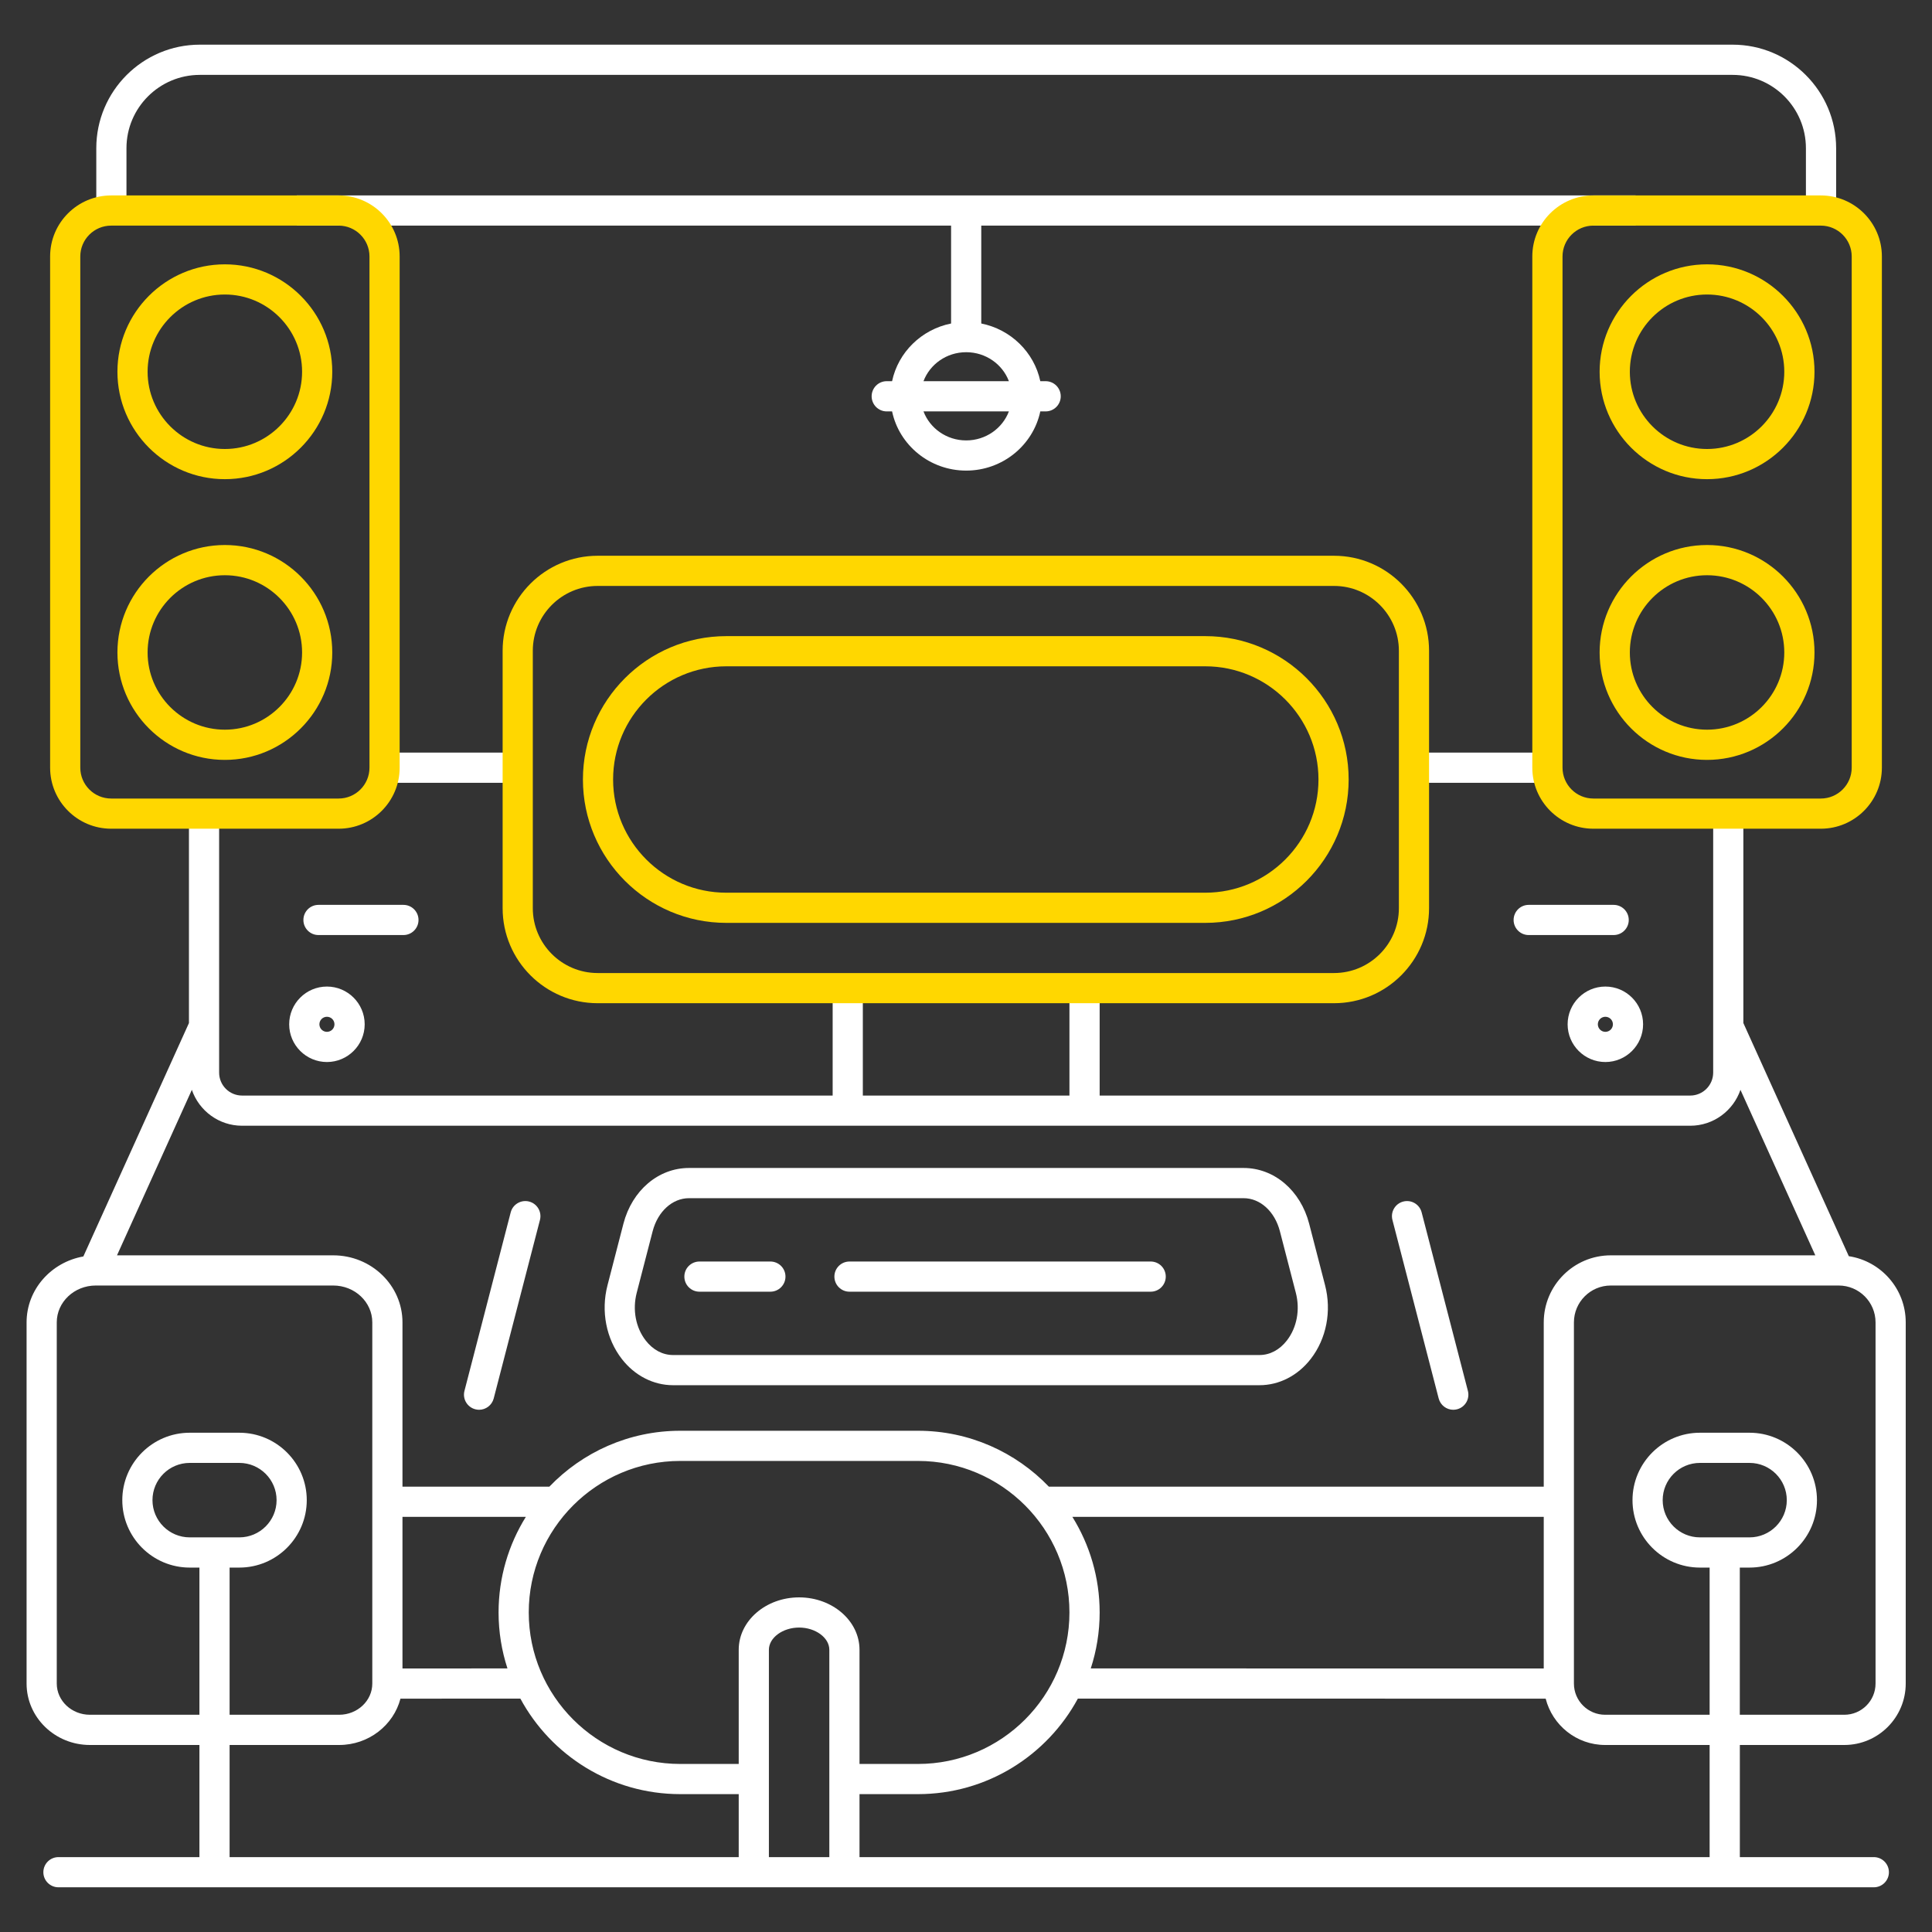 <svg xmlns="http://www.w3.org/2000/svg" width="50" height="50" viewBox="0 0 50 50" fill="none"><rect x="0" y="0" width="50" height="50" fill="#333333" stroke="none"/><g id="fi_8839853"><g id="Group"><path id="Vector" d="M31.192 16.463H18.797C16.75 16.463 15.086 18.127 15.086 20.174C15.086 22.22 16.75 23.884 18.797 23.884H31.192C33.238 23.884 34.903 22.22 34.903 20.173C34.903 18.127 33.238 16.463 31.192 16.463ZM31.192 23.103H18.797C17.181 23.103 15.867 21.789 15.867 20.173C15.867 18.558 17.181 17.244 18.797 17.244H31.192C32.808 17.244 34.122 18.558 34.122 20.173C34.122 21.789 32.808 23.103 31.192 23.103Z" fill="#FFD700"></path><path id="Vector_2" d="M44.178 14.105C42.646 14.105 41.398 15.353 41.398 16.886C41.398 18.419 42.646 19.666 44.178 19.666C45.711 19.666 46.959 18.419 46.959 16.886C46.959 15.353 45.711 14.105 44.178 14.105ZM44.178 18.884C43.076 18.884 42.18 17.988 42.18 16.886C42.18 15.783 43.076 14.887 44.178 14.887C45.281 14.887 46.177 15.783 46.177 16.886C46.177 17.988 45.281 18.884 44.178 18.884Z" fill="#FFD700"></path><path id="Vector_3" d="M44.178 6.841C42.646 6.841 41.398 8.088 41.398 9.621C41.398 11.154 42.646 12.401 44.178 12.401C45.711 12.401 46.959 11.154 46.959 9.621C46.959 8.088 45.711 6.841 44.178 6.841ZM44.178 11.62C43.076 11.62 42.18 10.723 42.18 9.621C42.18 8.519 43.076 7.622 44.178 7.622C45.281 7.622 46.177 8.519 46.177 9.621C46.177 10.723 45.281 11.62 44.178 11.62Z" fill="#FFD700"></path><path id="Vector_4" d="M5.819 14.105C4.286 14.105 3.039 15.353 3.039 16.886C3.039 18.419 4.286 19.666 5.819 19.666C7.352 19.666 8.599 18.419 8.599 16.886C8.599 15.353 7.352 14.105 5.819 14.105ZM5.819 18.884C4.717 18.884 3.82 17.988 3.82 16.886C3.82 15.783 4.717 14.887 5.819 14.887C6.921 14.887 7.818 15.783 7.818 16.886C7.818 17.988 6.921 18.884 5.819 18.884Z" fill="#FFD700"></path><path id="Vector_5" d="M5.819 6.841C4.286 6.841 3.039 8.088 3.039 9.621C3.039 11.154 4.286 12.401 5.819 12.401C7.352 12.401 8.599 11.154 8.599 9.621C8.599 8.088 7.352 6.841 5.819 6.841ZM5.819 11.62C4.717 11.62 3.82 10.723 3.82 9.621C3.82 8.519 4.717 7.622 5.819 7.622C6.921 7.622 7.818 8.519 7.818 9.621C7.818 10.723 6.921 11.62 5.819 11.62Z" fill="#FFD700"></path></g><g id="Group_2"><path id="Vector_6" d="M9.961 19.477H13.41V20.259H9.961V19.477Z" fill="white"></path><path id="Vector_7" d="M36.602 19.477H40.05V20.259H36.602V19.477Z" fill="white"></path><path id="Vector_8" d="M42.33 5.839V5.058H7.68V5.839H24.614V8.372C23.849 8.525 23.245 9.116 23.087 9.865H22.948C22.733 9.865 22.558 10.04 22.558 10.256C22.558 10.472 22.733 10.647 22.948 10.647H23.087C23.271 11.52 24.061 12.179 25.005 12.179C25.948 12.179 26.738 11.52 26.923 10.647H27.061C27.277 10.647 27.452 10.472 27.452 10.256C27.452 10.04 27.277 9.865 27.061 9.865H26.923C26.764 9.116 26.16 8.525 25.395 8.372V5.839H42.33ZM25.005 11.398C24.497 11.398 24.065 11.084 23.9 10.647H26.11C25.945 11.084 25.512 11.398 25.005 11.398ZM26.11 9.865H23.9C24.065 9.428 24.497 9.115 25.005 9.115C25.512 9.115 25.945 9.428 26.11 9.865H26.11Z" fill="white"></path><path id="Vector_9" d="M47.519 5.448V3.835C47.519 2.358 46.317 1.156 44.84 1.156H5.171C3.694 1.156 2.492 2.358 2.492 3.835V5.448H3.273V3.835C3.273 2.789 4.125 1.938 5.171 1.938H44.84C45.886 1.938 46.737 2.789 46.737 3.835V5.448H47.519H47.519Z" fill="white"></path><path id="Vector_10" d="M10.831 23.809C10.831 23.593 10.656 23.418 10.441 23.418H8.242C8.026 23.418 7.852 23.593 7.852 23.809C7.852 24.024 8.026 24.199 8.242 24.199H10.441C10.656 24.199 10.831 24.024 10.831 23.809Z" fill="white"></path><path id="Vector_11" d="M7.484 26.509C7.484 27.047 7.922 27.485 8.461 27.485C8.999 27.485 9.438 27.047 9.438 26.509C9.438 25.97 8.999 25.532 8.461 25.532C7.922 25.532 7.484 25.97 7.484 26.509ZM8.656 26.509C8.656 26.616 8.569 26.704 8.461 26.704C8.353 26.704 8.266 26.616 8.266 26.509C8.266 26.401 8.353 26.314 8.461 26.314C8.569 26.314 8.656 26.401 8.656 26.509Z" fill="white"></path><path id="Vector_12" d="M39.562 24.199H41.761C41.977 24.199 42.152 24.024 42.152 23.809C42.152 23.593 41.977 23.418 41.761 23.418H39.562C39.347 23.418 39.172 23.593 39.172 23.809C39.172 24.024 39.347 24.199 39.562 24.199Z" fill="white"></path><path id="Vector_13" d="M41.547 27.485C42.085 27.485 42.523 27.047 42.523 26.509C42.523 25.97 42.085 25.532 41.547 25.532C41.008 25.532 40.57 25.97 40.57 26.509C40.57 27.047 41.008 27.485 41.547 27.485ZM41.547 26.314C41.655 26.314 41.742 26.401 41.742 26.509C41.742 26.616 41.655 26.704 41.547 26.704C41.439 26.704 41.352 26.616 41.352 26.509C41.352 26.401 41.439 26.314 41.547 26.314Z" fill="white"></path><path id="Vector_14" d="M47.847 32.51L45.118 26.476V21.057H44.337V27.759C44.337 28.086 44.07 28.353 43.743 28.353H28.459V25.572H27.677V28.353H22.33V25.572H21.549V28.353H6.265C5.937 28.353 5.671 28.087 5.671 27.759V21.057H4.89V26.476L2.157 32.517C1.323 32.665 0.688 33.373 0.688 34.223V43.57C0.688 44.447 1.423 45.16 2.327 45.16H5.161V48.062H1.513C1.297 48.062 1.122 48.237 1.122 48.453C1.122 48.668 1.297 48.843 1.513 48.843H48.495C48.71 48.843 48.885 48.668 48.885 48.453C48.885 48.237 48.71 48.062 48.495 48.062H45.027V45.16H47.731C48.607 45.16 49.32 44.447 49.32 43.57V34.223C49.32 33.355 48.68 32.637 47.847 32.51V32.51ZM6.265 29.134H43.743C44.345 29.134 44.857 28.745 45.043 28.205L46.98 32.488H41.687C40.73 32.488 39.952 33.266 39.952 34.223V38.475H27.145C26.289 37.584 25.087 37.028 23.757 37.028H17.605C16.275 37.028 15.073 37.584 14.217 38.475H10.416V34.223C10.416 33.266 9.612 32.488 8.624 32.488H3.028L4.965 28.205C5.151 28.745 5.663 29.134 6.265 29.134ZM39.952 43.18L28.229 43.179C28.378 42.722 28.459 42.236 28.459 41.73C28.459 40.823 28.2 39.976 27.753 39.256H39.952V43.18V43.18ZM21.463 48.062H19.899V42.696C19.899 42.384 20.257 42.121 20.681 42.121C21.105 42.121 21.463 42.384 21.463 42.696V48.062ZM20.681 41.34C19.819 41.34 19.118 41.948 19.118 42.696V45.651H17.605C15.443 45.651 13.684 43.892 13.684 41.73C13.684 39.568 15.443 37.809 17.605 37.809H23.757C25.919 37.809 27.677 39.568 27.677 41.73C27.677 43.892 25.919 45.651 23.757 45.651H22.244V42.696C22.244 41.948 21.543 41.34 20.681 41.34ZM10.416 39.256H13.609C13.162 39.975 12.903 40.823 12.903 41.73C12.903 42.236 12.984 42.722 13.133 43.179L10.416 43.18V39.256ZM2.327 44.378C1.854 44.378 1.469 44.016 1.469 43.57V34.223C1.469 33.697 1.922 33.269 2.479 33.269H8.624C9.182 33.269 9.635 33.697 9.635 34.223V43.57C9.635 44.016 9.25 44.378 8.776 44.378H5.942V40.569H6.194C7.156 40.569 7.939 39.786 7.939 38.824C7.939 37.861 7.156 37.079 6.194 37.079H4.91C3.947 37.079 3.165 37.861 3.165 38.824C3.165 39.786 3.947 40.569 4.91 40.569H5.161V44.378H2.327ZM4.91 39.787C4.378 39.787 3.946 39.355 3.946 38.824C3.946 38.292 4.378 37.86 4.91 37.86H6.194C6.725 37.86 7.158 38.292 7.158 38.824C7.158 39.355 6.725 39.787 6.194 39.787H4.91ZM5.942 45.16H8.777C9.541 45.16 10.184 44.649 10.364 43.961L13.467 43.96C14.262 45.431 15.819 46.432 17.605 46.432H19.118V48.062H5.942V45.16L5.942 45.16ZM44.245 48.062H22.244V46.432H23.757C25.543 46.432 27.099 45.431 27.895 43.96L40.002 43.961C40.177 44.649 40.8 45.16 41.541 45.16H44.245V48.062L44.245 48.062ZM48.539 43.57C48.539 44.016 48.176 44.378 47.731 44.378H45.026V40.569H45.278C46.24 40.569 47.023 39.786 47.023 38.824C47.023 37.861 46.24 37.079 45.278 37.079H43.994C43.032 37.079 42.249 37.861 42.249 38.824C42.249 39.786 43.032 40.569 43.994 40.569H44.245V44.378H41.541C41.095 44.378 40.733 44.016 40.733 43.57V34.223C40.733 33.697 41.161 33.269 41.687 33.269H47.585C48.111 33.269 48.539 33.697 48.539 34.223V43.57H48.539ZM43.994 39.787C43.462 39.787 43.03 39.355 43.03 38.824C43.03 38.292 43.462 37.86 43.994 37.86H45.278C45.809 37.86 46.242 38.292 46.242 38.824C46.242 39.355 45.809 39.787 45.278 39.787H43.994Z" fill="white"></path><path id="Vector_15" d="M17.418 35.849H32.596C33.105 35.849 33.588 35.601 33.922 35.169C34.328 34.646 34.466 33.933 34.293 33.263L33.881 31.67C33.657 30.807 32.975 30.227 32.184 30.227H17.831C17.039 30.227 16.358 30.807 16.134 31.67L15.722 33.263C15.548 33.933 15.687 34.646 16.092 35.169C16.426 35.601 16.91 35.849 17.418 35.849ZM16.478 33.458L16.89 31.866C17.023 31.353 17.401 31.009 17.831 31.009H32.184C32.614 31.009 32.992 31.353 33.124 31.866L33.536 33.458C33.65 33.896 33.563 34.357 33.305 34.691C33.117 34.934 32.865 35.068 32.596 35.068H17.418C17.149 35.068 16.898 34.934 16.71 34.691C16.451 34.357 16.365 33.896 16.478 33.458Z" fill="white"></path><path id="Vector_16" d="M21.984 33.429H29.78C29.995 33.429 30.17 33.254 30.17 33.038C30.17 32.822 29.995 32.648 29.78 32.648H21.984C21.769 32.648 21.594 32.822 21.594 33.038C21.594 33.254 21.769 33.429 21.984 33.429Z" fill="white"></path><path id="Vector_17" d="M18.102 33.429H19.937C20.153 33.429 20.328 33.254 20.328 33.038C20.328 32.822 20.153 32.648 19.937 32.648H18.102C17.886 32.648 17.711 32.822 17.711 33.038C17.711 33.254 17.886 33.429 18.102 33.429Z" fill="white"></path><path id="Vector_18" d="M12.301 36.472C12.333 36.48 12.366 36.485 12.399 36.485C12.572 36.485 12.731 36.368 12.777 36.192L13.974 31.572C14.028 31.363 13.902 31.15 13.694 31.096C13.485 31.042 13.271 31.167 13.217 31.376L12.02 35.996C11.966 36.205 12.092 36.418 12.301 36.472Z" fill="white"></path><path id="Vector_19" d="M37.233 36.192C37.279 36.368 37.437 36.485 37.611 36.485C37.643 36.485 37.676 36.48 37.709 36.472C37.918 36.418 38.043 36.205 37.989 35.996L36.792 31.376C36.738 31.167 36.525 31.042 36.316 31.096C36.107 31.15 35.982 31.363 36.036 31.572L37.233 36.192Z" fill="white"></path></g><g id="Group_3"><path id="Vector_20" d="M34.525 14.383H15.467C14.111 14.383 13.008 15.486 13.008 16.842V23.504C13.008 24.86 14.111 25.963 15.467 25.963H34.525C35.881 25.963 36.984 24.86 36.984 23.504V16.842C36.984 15.486 35.881 14.383 34.525 14.383ZM36.203 23.504C36.203 24.429 35.45 25.182 34.525 25.182H15.467C14.542 25.182 13.789 24.429 13.789 23.504V16.842C13.789 15.917 14.542 15.164 15.467 15.164H34.525C35.45 15.164 36.203 15.917 36.203 16.842V23.504Z" fill="#FFD700"></path><path id="Vector_21" d="M47.123 5.058H41.236C40.365 5.058 39.656 5.766 39.656 6.637V19.867C39.656 20.738 40.365 21.447 41.236 21.447H47.123C47.994 21.447 48.703 20.739 48.703 19.867V6.637C48.703 5.766 47.994 5.058 47.123 5.058ZM47.922 19.867C47.922 20.308 47.563 20.666 47.123 20.666H41.236C40.796 20.666 40.438 20.308 40.438 19.867V6.637C40.438 6.197 40.796 5.839 41.236 5.839H47.123C47.563 5.839 47.922 6.197 47.922 6.637V19.867V19.867Z" fill="#FFD700"></path><path id="Vector_22" d="M8.764 5.058H2.877C2.006 5.058 1.297 5.766 1.297 6.637V19.867C1.297 20.738 2.005 21.447 2.877 21.447H8.764C9.635 21.447 10.343 20.739 10.343 19.867V6.637C10.343 5.766 9.635 5.058 8.764 5.058ZM9.562 19.867C9.562 20.308 9.204 20.666 8.764 20.666H2.877C2.436 20.666 2.078 20.308 2.078 19.867V6.637C2.078 6.197 2.436 5.839 2.877 5.839H8.764C9.204 5.839 9.562 6.197 9.562 6.637V19.867V19.867Z" fill="#FFD700"></path></g></g></svg>